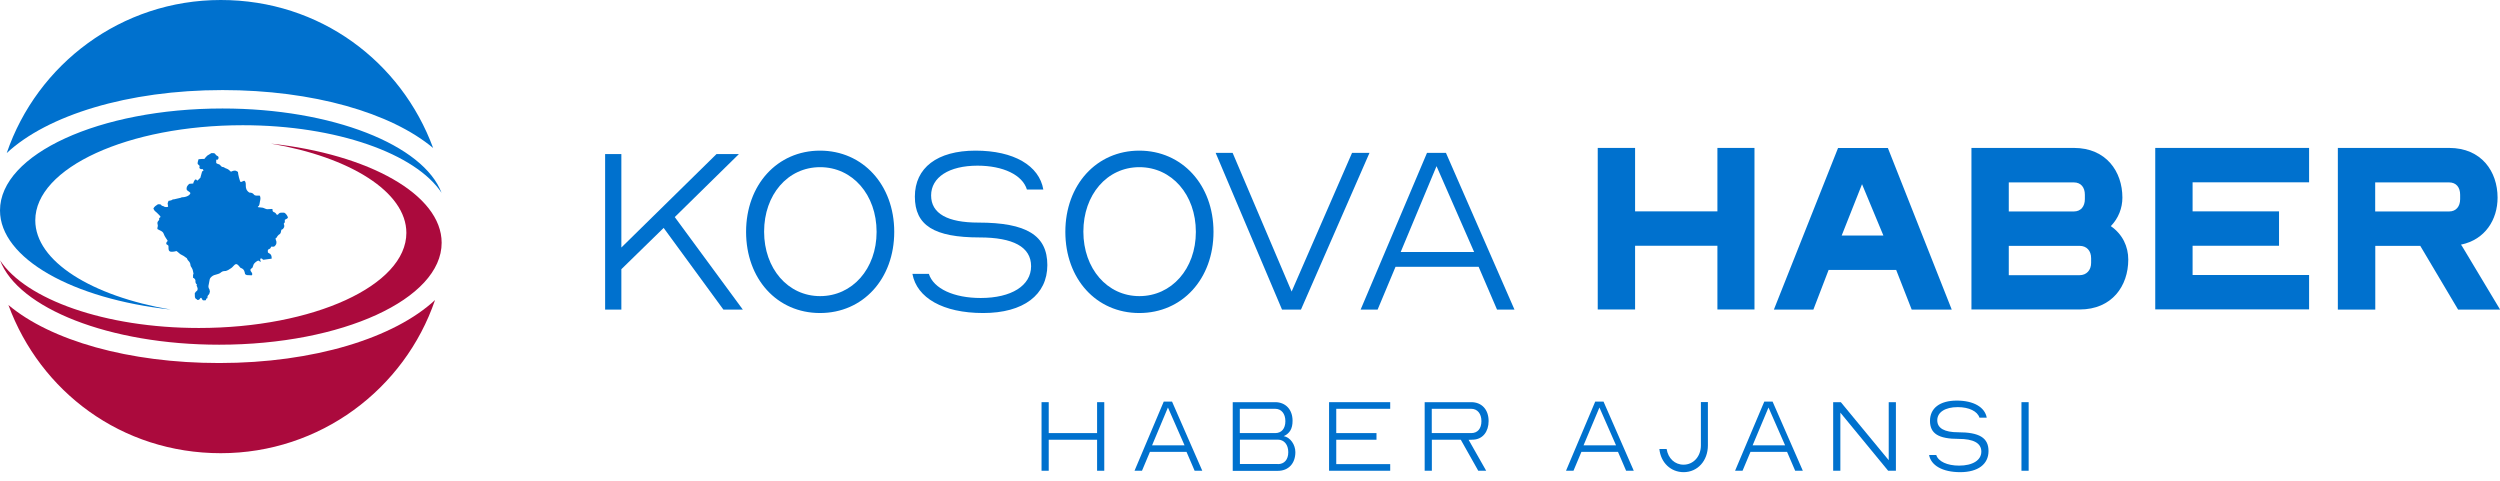 <svg width="265" height="51" viewBox="0 0 265 51" fill="none" xmlns="http://www.w3.org/2000/svg">
<g clip-path="url(#clip0_1615_147)">
<path fill-rule="evenodd" clip-rule="evenodd" d="M23.115 16.868C23.115 16.809 23.165 16.849 23.165 16.759V16.71C23.165 16.532 23.006 16.541 22.917 16.452C22.819 16.363 22.809 16.234 22.631 16.234H22.393C22.393 16.234 22.047 16.462 21.977 16.492C21.938 16.512 21.671 16.819 21.661 16.849H21.393L21.047 16.878C21.017 16.938 20.938 17.245 20.948 17.324C20.978 17.512 21.156 17.443 21.156 17.651C21.156 17.72 21.146 17.72 21.126 17.789C21.215 17.928 21.285 17.928 21.502 17.928L21.572 18.087L21.423 18.176L21.255 18.78H21.285C21.285 18.78 20.968 19.137 20.938 19.137C20.829 19.137 20.859 19.028 20.75 19.028H20.721C20.632 19.028 20.483 19.364 20.483 19.453L20.078 19.483C19.979 19.543 19.781 19.761 19.781 19.929V20.038C19.781 20.236 20.038 20.246 20.186 20.464C20.107 20.781 19.602 20.919 19.217 20.919V20.949L18.366 21.147V21.108C18.098 21.286 18.177 21.216 17.851 21.296C17.851 21.405 17.772 21.454 17.772 21.593C17.772 21.672 17.821 21.761 17.821 21.92C17.742 21.92 17.722 21.95 17.633 21.95H17.604C17.366 21.95 17.376 21.821 17.148 21.811C17.099 21.712 17.04 21.652 16.881 21.652H16.743C16.743 21.652 16.485 21.821 16.456 21.851C16.347 21.95 16.327 21.989 16.258 22.108C16.396 22.385 16.406 22.356 16.624 22.544C16.673 22.593 17.01 22.92 17.01 22.96C17.01 23.039 16.931 23.089 16.871 23.118V23.306C16.802 23.415 16.683 23.475 16.683 23.653C16.683 23.723 16.733 23.812 16.733 23.95C16.733 24.029 16.683 24.029 16.683 24.277C16.921 24.436 17.257 24.485 17.356 24.792C17.465 25.109 17.653 25.297 17.782 25.545C17.703 25.595 17.623 25.694 17.623 25.812C17.623 25.991 17.861 25.892 17.861 26.139V26.278C17.861 26.476 17.891 26.654 18.128 26.684C18.267 26.704 18.613 26.654 18.692 26.605C18.92 26.724 18.989 26.912 19.316 27.05C19.454 27.11 19.533 27.169 19.642 27.259C19.86 27.417 19.761 27.288 19.88 27.526C19.939 27.635 20.038 27.684 20.117 27.833C20.216 28.011 20.157 28.11 20.236 28.249C20.335 28.417 20.345 28.378 20.424 28.596C20.483 28.774 20.463 28.843 20.513 29.022C20.483 29.071 20.463 29.101 20.463 29.18V29.448C20.572 29.457 20.731 29.636 20.721 29.755C20.701 29.903 20.74 30.091 20.869 30.141L20.839 30.279C20.869 30.329 20.948 30.507 20.948 30.577V30.606C20.948 30.735 20.919 30.805 20.829 30.864C20.691 30.963 20.75 30.993 20.651 31.062V31.25C20.671 31.349 20.632 31.448 20.691 31.577C20.78 31.765 20.849 31.637 20.889 31.785H21.047C21.156 31.785 21.206 31.567 21.314 31.567C21.393 31.567 21.423 31.835 21.552 31.835H21.74C21.839 31.835 21.849 31.775 21.849 31.676L21.987 31.597C21.987 31.379 22.007 31.349 22.116 31.24C22.235 31.122 22.175 31.072 22.255 30.923C22.205 30.814 22.255 30.775 22.185 30.646C22.146 30.577 22.096 30.507 22.096 30.418V30.309C22.096 30.309 22.215 29.665 22.235 29.586C22.274 29.428 22.522 29.23 22.68 29.17C22.838 29.111 23.195 29.041 23.323 28.952C23.531 28.794 23.58 28.724 23.947 28.724L24.184 28.625C24.243 28.566 24.491 28.457 24.61 28.338C24.689 28.269 24.896 28.001 24.995 28.001H25.075C25.154 28.001 25.322 28.17 25.362 28.229C25.471 28.398 25.441 28.358 25.629 28.447C25.896 28.576 25.916 28.764 25.985 29.081C26.153 29.091 26.044 29.15 26.173 29.16L26.579 29.18H26.707C26.717 29.131 26.737 29.121 26.737 29.051C26.737 28.863 26.549 28.794 26.549 28.625V28.596C26.549 28.477 26.717 28.447 26.767 28.358C26.806 28.289 26.836 28.13 26.886 28.021C26.955 27.883 27.252 27.625 27.4 27.625C27.479 27.625 27.638 27.873 27.638 27.675C27.638 27.625 27.588 27.655 27.588 27.566V27.427C27.667 27.407 27.638 27.397 27.697 27.397C27.826 27.397 27.826 27.546 27.934 27.536L28.795 27.417V27.328C28.795 26.803 28.39 26.882 28.39 26.714V26.555C28.39 26.347 28.667 26.476 28.736 26.149H29.003C29.122 26.149 29.3 25.902 29.3 25.773V25.634C29.3 25.515 29.221 25.486 29.221 25.307V25.228C29.369 25.218 29.32 25.139 29.429 25.01C29.567 24.842 29.518 24.921 29.656 24.812C29.874 24.634 29.706 24.297 29.973 24.297C30.032 24.178 30.131 24.129 30.131 24V23.921C30.131 23.802 30.082 23.822 30.082 23.703C30.082 23.683 30.171 23.604 30.191 23.564V23.297C30.28 23.237 30.517 23.158 30.517 23.059C30.517 22.93 30.26 22.544 30.092 22.544H29.825C29.508 22.544 29.528 22.762 29.419 22.762H29.369C29.28 22.762 29.29 22.623 29.142 22.534C29.003 22.465 28.974 22.484 28.894 22.356V22.197L28.835 22.148L28.33 22.177C28.192 22.177 28.014 22.058 27.865 22.019C27.697 21.979 27.519 21.999 27.341 21.959V21.88C27.519 21.87 27.519 21.494 27.558 21.345C27.618 21.117 27.638 20.89 27.529 20.731C27.252 20.731 27.044 20.781 26.915 20.622C26.806 20.484 26.678 20.414 26.43 20.414C25.777 19.978 26.262 19.404 25.896 19.156C25.757 19.186 25.599 19.295 25.52 19.295C25.421 19.295 25.223 18.413 25.223 18.225C25.154 18.186 25.025 18.087 24.926 18.087H24.877C24.669 18.087 24.55 18.195 24.471 18.195C24.441 18.195 24.233 17.938 24.055 17.889C23.768 17.809 23.778 17.69 23.531 17.69C23.412 17.611 23.343 17.482 23.254 17.433C23.145 17.373 22.917 17.363 22.917 17.235V16.997C22.917 16.888 23.006 16.918 23.105 16.918" fill="#0071CE"/>
<path fill-rule="evenodd" clip-rule="evenodd" d="M46.113 31.805C42.887 41.254 33.931 48.039 23.403 48.039C12.874 48.039 4.265 41.502 0.891 32.33C5.363 36.094 13.656 38.481 23.235 38.481C33.288 38.481 41.818 35.806 46.123 31.795L46.113 31.805Z" fill="#AB0A3D"/>
<path fill-rule="evenodd" clip-rule="evenodd" d="M45.925 15.699C41.452 11.945 33.16 9.548 23.591 9.548C13.547 9.548 5.008 12.223 0.713 16.224C3.939 6.785 12.874 0 23.403 0C33.932 0 42.541 6.537 45.915 15.699H45.925Z" fill="#0071CE"/>
<path fill-rule="evenodd" clip-rule="evenodd" d="M46.815 20.454C44.094 16.304 35.693 13.273 25.738 13.273C13.586 13.273 3.74 17.78 3.74 23.356C3.74 27.695 9.717 31.389 18.099 32.815C7.718 31.686 0 27.397 0 22.306C0 16.334 10.558 11.5 23.581 11.5C35.228 11.5 44.906 15.373 46.815 20.464V20.454Z" fill="#0071CE"/>
<path fill-rule="evenodd" clip-rule="evenodd" d="M0 27.585C2.721 31.735 11.123 34.766 21.077 34.766C33.229 34.766 43.075 30.259 43.075 24.683C43.075 20.345 37.098 16.65 28.717 15.224C39.097 16.353 46.815 20.632 46.815 25.733C46.815 31.705 36.257 36.539 23.235 36.539C11.588 36.539 1.91 32.666 0 27.575L0 27.585Z" fill="#AB0A3D"/>
<path d="M110.403 42.63H111.165V45.908H116.291V42.63H117.053V49.9H116.291V46.612H111.165V49.9H110.403V42.63Z" fill="#0071CE"/>
<path d="M123.356 42.571H124.237L127.443 49.901H126.631L125.771 47.9H121.892L121.05 49.901H120.259L123.356 42.571ZM125.563 47.207L123.801 43.195L122.119 47.207H125.553H125.563Z" fill="#0071CE"/>
<path d="M130.669 42.63H135.171C136.27 42.63 137.012 43.412 137.012 44.601C137.012 45.463 136.705 45.938 136.072 46.235C136.784 46.354 137.309 47.147 137.309 47.929C137.309 49.127 136.577 49.91 135.448 49.91H130.669V42.64V42.63ZM135.171 45.908C135.844 45.908 136.25 45.433 136.25 44.641C136.25 43.848 135.824 43.333 135.171 43.333H131.421V45.908H135.171ZM135.448 49.197C136.141 49.197 136.557 48.721 136.557 47.929C136.557 47.137 136.121 46.602 135.448 46.602H131.431V49.187H135.448V49.197Z" fill="#0071CE"/>
<path d="M140.881 42.63H147.362V43.333H141.643V45.908H145.908V46.612H141.643V49.197H147.362V49.9H140.881V42.63Z" fill="#0071CE"/>
<path d="M151.015 42.63H155.952C157.071 42.63 157.793 43.422 157.793 44.631C157.793 45.74 157.18 46.552 156.19 46.602L155.675 46.622L157.536 49.9H156.695L154.844 46.612H151.777V49.9H151.015V42.63ZM155.952 45.908C156.625 45.908 157.031 45.433 157.031 44.641C157.031 43.848 156.606 43.333 155.952 43.333H151.767V45.908H155.952Z" fill="#0071CE"/>
<path d="M169.093 42.571H169.974L173.18 49.901H172.369L171.508 47.9H167.629L166.788 49.901H165.996L169.093 42.571ZM171.3 47.207L169.539 43.195L167.856 47.207H171.29H171.3Z" fill="#0071CE"/>
<path d="M175.892 47.592H176.663C176.822 48.593 177.534 49.256 178.455 49.256C179.503 49.256 180.295 48.385 180.295 47.206V42.62H181.037V47.206C181.037 48.84 179.949 50.049 178.464 50.049C177.099 50.049 176.04 49.038 175.892 47.592Z" fill="#0071CE"/>
<path d="M187.014 42.571H187.895L191.101 49.901H190.29L189.429 47.9H185.55L184.709 49.901H183.917L187.014 42.571ZM189.221 47.207L187.46 43.195L185.777 47.207H189.211H189.221Z" fill="#0071CE"/>
<path d="M194.326 42.63H195.128L200.204 48.781V42.63H200.966V49.9H200.145L195.078 43.739V49.9H194.316V42.63H194.326Z" fill="#0071CE"/>
<path d="M204.47 48.227H205.242C205.459 48.92 206.409 49.356 207.666 49.356C209.101 49.356 210.021 48.781 210.021 47.87C210.021 46.959 209.17 46.523 207.616 46.523C205.479 46.523 204.579 45.958 204.579 44.611C204.579 43.264 205.627 42.462 207.419 42.462C209.21 42.462 210.397 43.165 210.595 44.275H209.823C209.615 43.601 208.725 43.155 207.518 43.155C206.182 43.155 205.35 43.7 205.35 44.552C205.35 45.404 206.132 45.82 207.557 45.82C209.823 45.82 210.783 46.414 210.783 47.811C210.783 49.207 209.665 50.049 207.785 50.049C205.905 50.049 204.678 49.336 204.48 48.217L204.47 48.227Z" fill="#0071CE"/>
<path d="M214.275 42.63H215.037V49.9H214.275V42.63Z" fill="#0071CE"/>
<path d="M64.143 16.333H65.864V26.238L75.948 16.333H78.323L71.525 23.009L78.738 32.815H76.68L70.347 24.158L65.864 28.536V32.815H64.143V16.333Z" fill="#0071CE"/>
<path d="M79.085 24.574C79.085 19.592 82.39 15.967 86.922 15.967C91.454 15.967 94.789 19.592 94.789 24.574C94.789 29.556 91.484 33.181 86.922 33.181C82.36 33.181 79.085 29.556 79.085 24.574ZM92.919 24.574C92.919 20.642 90.366 17.72 86.932 17.72C83.498 17.72 80.995 20.642 80.995 24.554C80.995 28.467 83.518 31.389 86.932 31.389C90.346 31.389 92.919 28.497 92.919 24.584V24.574Z" fill="#0071CE"/>
<path d="M96.719 29.031H98.46C98.955 30.596 101.112 31.587 103.952 31.587C107.208 31.587 109.296 30.279 109.296 28.219C109.296 26.159 107.366 25.169 103.853 25.169C99.005 25.169 96.976 23.891 96.976 20.84C96.976 17.789 99.341 15.967 103.408 15.967C107.475 15.967 110.157 17.561 110.592 20.087H108.851C108.385 18.552 106.347 17.561 103.616 17.561C100.598 17.561 98.698 18.79 98.698 20.721C98.698 22.653 100.469 23.594 103.695 23.594C108.821 23.594 111.018 24.951 111.018 28.1C111.018 31.25 108.494 33.181 104.219 33.181C99.945 33.181 97.184 31.567 96.719 29.041V29.031Z" fill="#0071CE"/>
<path d="M112.927 24.574C112.927 19.592 116.232 15.967 120.764 15.967C125.296 15.967 128.631 19.592 128.631 24.574C128.631 29.556 125.326 33.181 120.764 33.181C116.202 33.181 112.927 29.556 112.927 24.574ZM126.761 24.574C126.761 20.642 124.208 17.72 120.774 17.72C117.34 17.72 114.837 20.642 114.837 24.554C114.837 28.467 117.36 31.389 120.774 31.389C124.188 31.389 126.761 28.497 126.761 24.584V24.574Z" fill="#0071CE"/>
<path d="M128.858 16.205H130.659L136.913 30.904L143.316 16.205H145.166L137.903 32.816H135.894L128.858 16.205Z" fill="#0071CE"/>
<path d="M151.262 16.205H153.271L160.534 32.816H158.684L156.734 28.279H147.927L146.028 32.816H144.227L151.262 16.205ZM156.259 26.714L152.272 17.612L148.472 26.714H156.259Z" fill="#0071CE"/>
<path d="M169.36 15.68H173.319V22.405H182.046V15.68H185.975V32.805H182.046V26.05H173.319V32.805H169.36V15.68Z" fill="#0071CE"/>
<path d="M188.033 32.815L194.832 15.69H200.116L206.884 32.815H202.639L200.996 28.615H193.832L192.219 32.815H188.023H188.033ZM195.217 24.97H199.641L197.375 19.523L195.217 24.97Z" fill="#0071CE"/>
<path d="M208.973 32.815V15.68H219.838C223.252 15.68 224.974 18.186 224.974 20.949C224.974 22.049 224.558 23.138 223.747 23.97C224.993 24.832 225.597 26.129 225.597 27.516C225.597 30.309 223.875 32.805 220.441 32.805H208.983L208.973 32.815ZM212.931 22.415H219.828C220.58 22.415 220.996 21.87 220.996 21.108V20.642C220.996 19.86 220.58 19.335 219.828 19.335H212.931V22.415ZM212.931 29.17H220.432C221.184 29.17 221.659 28.625 221.659 27.863V27.367C221.659 26.585 221.194 26.06 220.432 26.06H212.931V29.16V29.17Z" fill="#0071CE"/>
<path d="M228.456 15.68H244.764V19.325H232.414V22.405H241.577V26.05H232.414V29.15H244.764V32.795H228.456V15.68Z" fill="#0071CE"/>
<path d="M247.812 32.815V15.68H259.607C263.041 15.68 264.743 18.186 264.743 20.949C264.743 23.267 263.436 25.406 260.864 25.931C260.943 26.06 261.042 26.169 261.101 26.298L265.01 32.815H260.557L256.549 26.06H251.78V32.815H247.821H247.812ZM251.77 22.415H259.607C260.359 22.415 260.775 21.87 260.775 21.108V20.642C260.775 19.86 260.359 19.335 259.607 19.335H251.77V22.415Z" fill="#0071CE"/>
</g>
<defs>
<clipPath id="clip0_1615_147">
<rect width="265" height="50.059" fill="white"/>
</clipPath>
</defs>
</svg>
